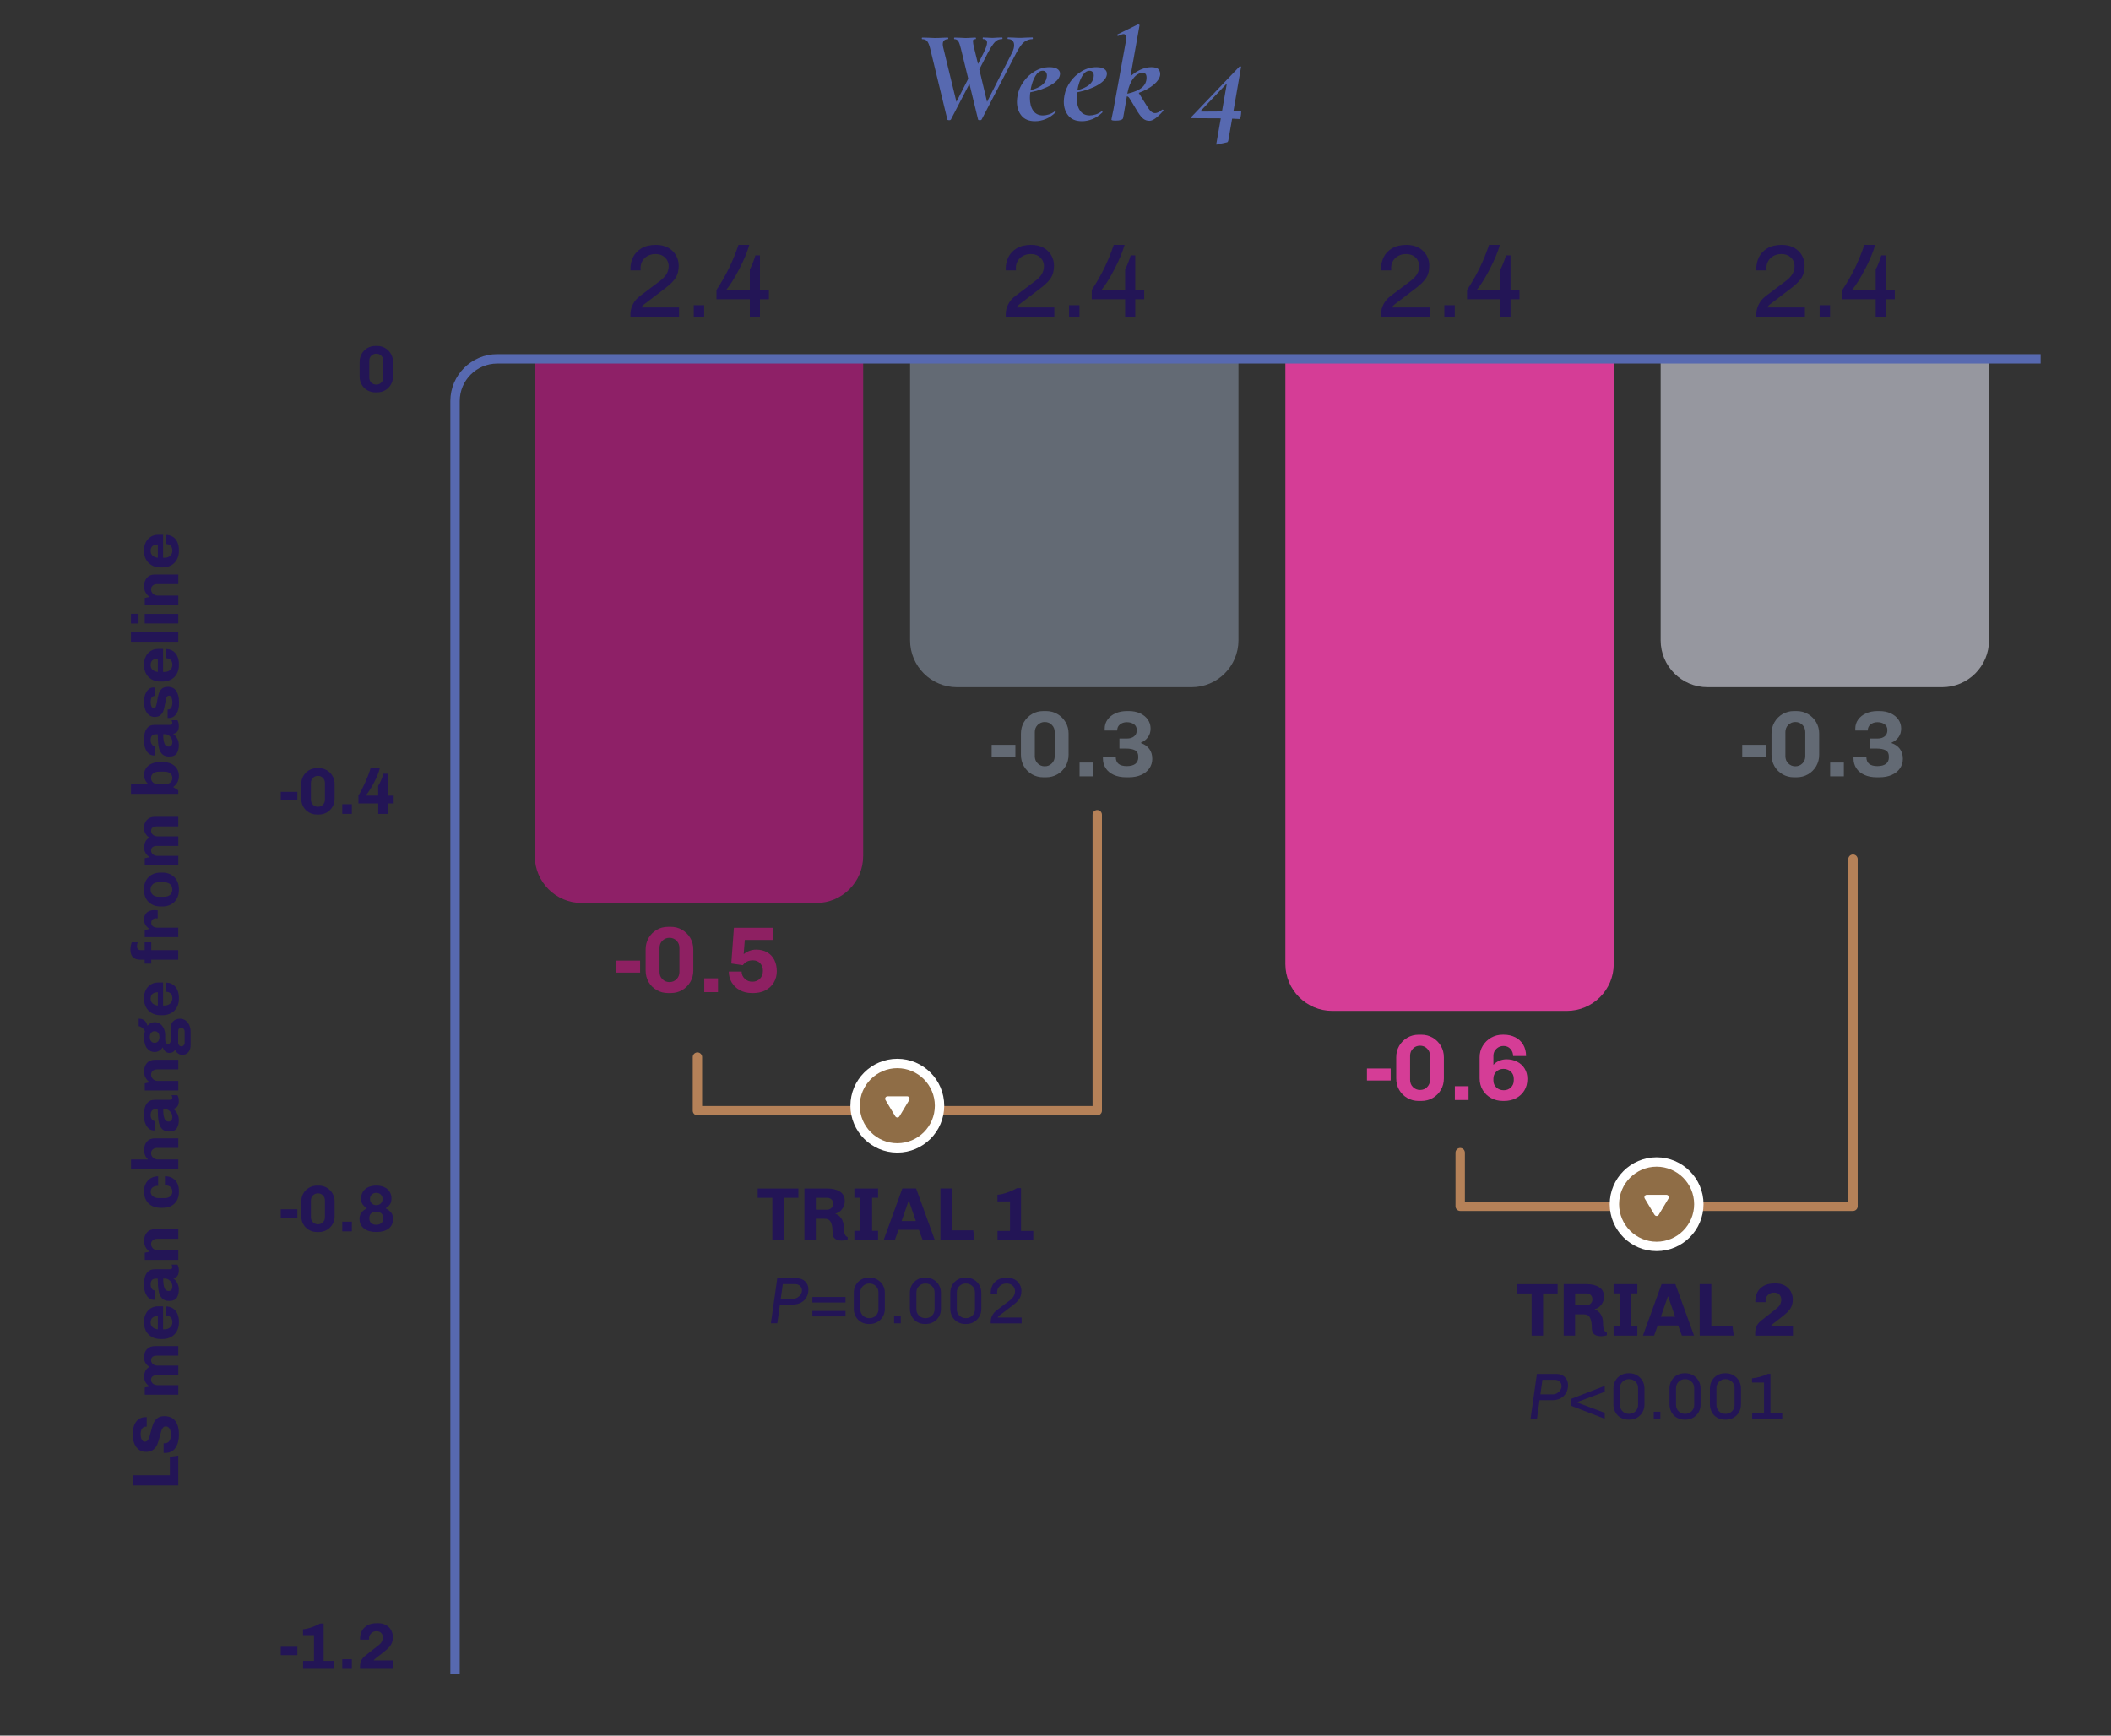 <?xml version="1.0" encoding="UTF-8"?><svg id="Layer_1" xmlns="http://www.w3.org/2000/svg" viewBox="0 0 450 370"><rect x="0" y="0" width="450" height="370" fill="#333333" stroke="none"/><defs><style>.cls-1{fill:#fff;}.cls-2{fill:#96979f;}.cls-3{fill:#8e2067;}.cls-4{fill:#8e2062;}.cls-5{fill:#b58158;}.cls-6{fill:#8f6d46;}.cls-7{fill:#d53d96;}.cls-8{fill:#231556;}.cls-9{fill:#636a74;}.cls-10{fill:#5769b0;}.cls-11{isolation:isolate;}</style></defs><g id="_4_weeks_H4_" class="cls-11"><g class="cls-11"><path class="cls-10" d="m220.17,8.17c0,.11-.03.17-.08.17-.63,0-1.21.2-1.74.59-.52.39-1.1,1.2-1.74,2.41l-7.36,14.14c-.06.09-.18.14-.36.14-.22,0-.36-.05-.39-.14l-1.85-7.62-3.95,7.62c-.06.09-.18.14-.36.14-.22,0-.36-.05-.39-.14l-3.67-15.15c-.19-.75-.4-1.26-.64-1.55-.24-.29-.6-.43-1.06-.43-.06,0-.08-.06-.08-.17s.03-.17.08-.17l1.34.03c.6.04,1.04.06,1.32.06.56,0,1.16-.02,1.79-.06l1.01-.03c.07,0,.11.06.11.17s-.04.17-.11.17c-.3,0-.55.08-.76.25-.21.17-.31.45-.31.84,0,.19.03.39.08.62l2.83,11.65,2.52-4.93-1.57-6.44c-.19-.77-.37-1.29-.56-1.57s-.46-.42-.81-.42c-.06,0-.08-.06-.08-.17s.03-.17.08-.17l1.15.03c.52.04.91.06,1.18.06.43,0,.89-.02,1.37-.06l.78-.03c.07,0,.11.06.11.17s-.04.17-.11.17c-.21,0-.35.03-.42.08-.08.06-.11.19-.11.39,0,.28.07.69.2,1.23l.87,3.58,1.2-2.38c.48-.97.73-1.69.73-2.16,0-.5-.29-.76-.87-.76-.04,0-.06-.06-.06-.17s.02-.17.06-.17l.78.03c.49.04.91.06,1.26.06.28,0,.63-.02,1.04-.06l.98-.03c.07,0,.11.06.11.17s-.04.17-.11.17c-.36,0-.67.07-.95.21s-.59.42-.92.85-.73,1.07-1.18,1.93l-1.79,3.47,1.65,6.92,5.32-10.47c.3-.58.45-1.11.45-1.6,0-.41-.11-.73-.34-.97-.22-.23-.55-.35-.98-.35-.06,0-.08-.06-.08-.17s.03-.17.08-.17l1.09.03c.6.04,1.16.06,1.68.06.35,0,.77-.02,1.26-.06l1.2-.03c.06,0,.08.06.08.17Z"/><path class="cls-10" d="m225.38,14.69c.39.24.59.58.59,1.01,0,.84-.62,1.63-1.86,2.37-1.24.74-2.74,1.27-4.49,1.61-.06.41-.08.81-.08,1.2,0,1.12.23,2.02.7,2.7.47.68,1.16,1.02,2.07,1.02.39,0,.82-.07,1.27-.21.46-.14.87-.36,1.25-.66h.03c.06,0,.11.03.15.08.05.06.05.1.01.14-.67.65-1.38,1.13-2.13,1.43-.75.3-1.49.45-2.24.45-1.29,0-2.25-.39-2.9-1.18-.64-.78-.97-1.77-.97-2.97,0-.41.05-.87.14-1.37.19-1.01.6-1.97,1.25-2.88.64-.91,1.45-1.66,2.42-2.24.97-.58,2.02-.87,3.14-.87.71,0,1.26.12,1.65.36Zm-2.21,1.4c0-.32-.08-.56-.24-.74-.16-.18-.38-.27-.66-.27-.6,0-1.12.38-1.58,1.15-.46.77-.8,1.76-1.02,3,2.15-.56,3.3-1.49,3.47-2.8.02-.07.03-.19.03-.34Z"/><path class="cls-10" d="m235.37,14.69c.39.24.59.58.59,1.01,0,.84-.62,1.63-1.86,2.37s-2.74,1.27-4.49,1.61c-.06.41-.08.81-.08,1.2,0,1.12.23,2.02.7,2.7s1.16,1.02,2.07,1.02c.39,0,.82-.07,1.27-.21.46-.14.87-.36,1.25-.66h.03c.06,0,.11.03.15.08.05.06.05.1.01.14-.67.65-1.38,1.13-2.13,1.43-.75.3-1.49.45-2.24.45-1.29,0-2.25-.39-2.9-1.18-.64-.78-.97-1.77-.97-2.97,0-.41.05-.87.14-1.37.19-1.01.6-1.97,1.25-2.88.64-.91,1.45-1.66,2.42-2.24.97-.58,2.02-.87,3.14-.87.71,0,1.26.12,1.65.36Zm-2.21,1.4c0-.32-.08-.56-.24-.74-.16-.18-.38-.27-.66-.27-.6,0-1.12.38-1.58,1.15s-.8,1.76-1.02,3c2.15-.56,3.3-1.49,3.47-2.8.02-.07.03-.19.03-.34Z"/><path class="cls-10" d="m247.83,23.37c.07,0,.13.03.17.1.04.07.03.12-.03.15-1.23,1.42-2.21,2.13-2.94,2.13-.49,0-.91-.14-1.27-.41s-.77-.76-1.22-1.47l-1.62-2.69c-.13-.22-.25-.38-.35-.48-.1-.09-.22-.15-.35-.17l-.81,4.62c-.09.37-.62.56-1.57.56-.62,0-.92-.07-.92-.22l.11-.59c.19-.88.29-1.37.31-1.48l2.63-14.42c.06-.37.08-.68.08-.92,0-.54-.18-.81-.53-.81-.22,0-.62.13-1.18.39h-.03c-.07,0-.13-.05-.15-.15-.03-.1,0-.16.07-.18l4.34-2.13h.06c.07,0,.14.02.21.07.07.05.09.1.07.15l-1.93,10.86c.67-.62,1.4-1.1,2.17-1.44.77-.34,1.54-.52,2.28-.52.78,0,1.31.17,1.57.5.26.34.36.73.31,1.18-.11.69-.56,1.37-1.36,2.04-.79.67-1.86,1.26-3.21,1.76l1.76,2.83c.37.6.69.99.94,1.19.25.2.52.29.8.29.41,0,.91-.24,1.51-.73.02-.02.05-.03.08-.03Zm-6.22-6.68c-.6.77-1.02,1.8-1.26,3.07l-.03.22c1.44-.34,2.48-.78,3.12-1.33.64-.55.97-1.25.97-2.09,0-.69-.26-1.04-.78-1.04-.75,0-1.42.39-2.02,1.16Z"/><path class="cls-10" d="m264.58,23.88c0,.26-.03.57-.1.94-.07.36-.13.55-.18.55l-1.65-.08-.81,4.65c-.04.21-.12.34-.25.39l-2.07.45-.17.06c-.06,0-.08-.08-.06-.22l.95-5.4c-1.12-.02-3.17-.03-6.16-.03-.07,0-.13-.03-.15-.1-.03-.07,0-.14.07-.21l10.22-10.7s.06-.03.11-.03c.19,0,.26.06.22.17l-1.62,9.38c.32,0,.85-.02,1.6-.06.04,0,.06.08.06.25Zm-4.09-.14l1.04-5.96-5.52,5.8c-.13.13-.09.2.11.2,2.05,0,3.51,0,4.37-.03Z"/></g></g><g id="Group_38669"><g id="Rectangle_11561"><path class="cls-2" d="m354,76.5h70v60c0,5.52-4.48,10-10,10h-50c-5.52,0-10-4.48-10-10v-60h0Z"/></g><g id="_-3.7" class="cls-11"><g class="cls-11"><path class="cls-9" d="m371.39,158.78h5.06v2.56h-5.06v-2.56Z"/><path class="cls-9" d="m387.15,163.34c-.43.73-1.01,1.31-1.74,1.73s-1.54.63-2.42.63h-.58c-.88,0-1.69-.21-2.42-.63s-1.31-1-1.73-1.73-.63-1.55-.63-2.44v-4.5c0-.89.21-1.71.63-2.44s1-1.31,1.73-1.74,1.54-.64,2.42-.64h.58c.88,0,1.69.21,2.42.64s1.31,1.01,1.74,1.74c.43.73.64,1.55.64,2.44v4.5c0,.89-.21,1.71-.64,2.44Zm-2.93-8.8c-.41-.41-.91-.62-1.51-.62s-1.1.21-1.51.62-.61.92-.61,1.52v5.16c0,.6.2,1.11.61,1.52s.91.62,1.51.62,1.1-.21,1.51-.62.61-.92.61-1.52v-5.16c0-.6-.2-1.11-.61-1.52Z"/><path class="cls-9" d="m390.13,162.56h2.92v2.94h-2.92v-2.94Z"/><path class="cls-9" d="m397.85,161.4c0,1.28.79,1.92,2.36,1.92.79,0,1.39-.16,1.81-.48s.63-.8.63-1.44c0-.73-.23-1.22-.7-1.46-.47-.24-1.09-.36-1.88-.36h-1.44v-2.14h1.64c.6,0,1.09-.15,1.48-.46s.58-.75.58-1.32-.2-.98-.61-1.27c-.41-.29-.91-.43-1.51-.43s-1.06.16-1.46.47c-.4.31-.6.75-.6,1.31h-2.66v-.42c0-.71.2-1.35.61-1.92s.97-1.02,1.69-1.34c.72-.32,1.54-.48,2.46-.48h.38c.89,0,1.69.16,2.39.48.7.32,1.25.76,1.65,1.33.4.57.6,1.2.6,1.91s-.18,1.33-.55,1.84c-.37.51-.86.9-1.49,1.18v.1c.75.25,1.33.66,1.76,1.23.43.57.64,1.28.64,2.13,0,.75-.21,1.42-.62,2.02-.41.6-1,1.07-1.75,1.4-.75.33-1.63.5-2.63.5h-.54c-1.04,0-1.94-.17-2.69-.52s-1.32-.82-1.71-1.43-.58-1.3-.58-2.07v-.28h2.74Z"/></g></g><g id="Group_38667"><g id="_12weeks_H4_" class="cls-11"><g class="cls-11"><path class="cls-8" d="m382.48,52.83c.73.43,1.28.98,1.65,1.65.37.67.55,1.39.55,2.13,0,1.06-.21,1.92-.64,2.6-.43.67-1.11,1.37-2.05,2.09l-4.2,3.21c-.34.24-.6.44-.78.63-.18.18-.27.32-.27.41h8.01v1.96h-10.36v-.53c0-.75.18-1.46.54-2.14.36-.68.86-1.27,1.51-1.75l4.38-3.3c.62-.5,1.06-.99,1.32-1.47.26-.48.4-1.02.4-1.61,0-.44-.11-.85-.33-1.24-.22-.39-.54-.7-.97-.95s-.94-.36-1.54-.36-1.16.13-1.64.4c-.48.26-.85.62-1.11,1.06-.26.44-.4.92-.4,1.45v.31c0,.12,0,.21.02.26h-2.16l-.02-.22v-.18c0-.85.19-1.66.57-2.43.38-.77.98-1.4,1.78-1.88.81-.48,1.83-.73,3.06-.73,1.06,0,1.95.21,2.68.64Z"/><path class="cls-8" d="m390.11,65.06v2.44h-2.22v-2.44h2.22Z"/><path class="cls-8" d="m397.57,57.37c-1.03,1.99-1.96,3.47-2.79,4.46h5.06v-4.38c.5-.98.89-1.99,1.19-3.01h.97v7.39h1.91v1.96h-1.91v3.72h-2.16v-3.72h-7.11v-1.98c1.99-2.99,3.56-6.2,4.69-9.61h2.31c-.41,1.47-1.13,3.19-2.16,5.18Z"/></g></g></g></g><g id="Group_38665"><g id="Rectangle_11560"><path class="cls-7" d="m274,76.5h70v129c0,5.52-4.48,10-10,10h-50c-5.52,0-10-4.48-10-10V76.5h0Z"/></g><g id="_-6.3" class="cls-11"><g class="cls-11"><path class="cls-7" d="m291.39,227.78h5.06v2.56h-5.06v-2.56Z"/><path class="cls-7" d="m307.15,232.34c-.43.73-1.01,1.31-1.74,1.73s-1.54.63-2.42.63h-.58c-.88,0-1.69-.21-2.42-.63s-1.31-1-1.73-1.73-.63-1.55-.63-2.44v-4.5c0-.89.21-1.71.63-2.44s1-1.31,1.73-1.74,1.54-.64,2.42-.64h.58c.88,0,1.69.21,2.42.64s1.31,1.01,1.74,1.74c.43.73.64,1.55.64,2.44v4.5c0,.89-.21,1.71-.64,2.44Zm-2.93-8.8c-.41-.41-.91-.62-1.51-.62s-1.1.21-1.51.62-.61.92-.61,1.52v5.16c0,.6.2,1.11.61,1.52s.91.62,1.51.62,1.1-.21,1.51-.62.61-.92.61-1.52v-5.16c0-.6-.2-1.11-.61-1.52Z"/><path class="cls-7" d="m310.13,231.56h2.92v2.94h-2.92v-2.94Z"/><path class="cls-7" d="m318.99,223.58c-.43.4-.64.89-.64,1.48v1.94c.36-.39.79-.68,1.28-.88s1-.3,1.52-.3c.83,0,1.58.17,2.25.51s1.21.83,1.6,1.46c.39.63.59,1.37.59,2.21,0,.95-.22,1.77-.65,2.48-.43.71-1.03,1.25-1.78,1.64-.75.39-1.59.58-2.51.58h-.28c-.91,0-1.74-.2-2.5-.61-.76-.41-1.36-.98-1.8-1.71-.44-.73-.66-1.57-.66-2.5v-4.48c0-.89.22-1.71.66-2.44.44-.73,1.03-1.31,1.78-1.74.75-.43,1.57-.64,2.46-.64h.28c.88,0,1.68.18,2.4.54.72.36,1.29.88,1.7,1.57s.62,1.5.62,2.43h-2.76c0-.59-.19-1.09-.57-1.51-.38-.42-.87-.63-1.47-.63s-1.09.2-1.52.6Zm3.07,4.87c-.42-.39-.94-.59-1.57-.59s-1.11.2-1.52.59c-.41.39-.62.89-.62,1.49v.4c0,.6.21,1.1.63,1.49s.94.59,1.57.59,1.11-.2,1.52-.59c.41-.39.62-.89.62-1.49v-.4c0-.6-.21-1.1-.63-1.49Z"/></g></g><g id="_12weeks_H4_2" class="cls-11"><g class="cls-11"><path class="cls-8" d="m302.48,52.83c.73.43,1.28.98,1.65,1.65.37.67.55,1.39.55,2.13,0,1.06-.21,1.92-.64,2.6-.43.67-1.11,1.37-2.05,2.09l-4.2,3.21c-.34.24-.6.44-.78.63-.18.18-.27.32-.27.41h8.01v1.96h-10.36v-.53c0-.75.18-1.46.54-2.14.36-.68.86-1.27,1.51-1.75l4.38-3.3c.62-.5,1.06-.99,1.32-1.47.26-.48.4-1.02.4-1.61,0-.44-.11-.85-.33-1.24-.22-.39-.54-.7-.97-.95s-.94-.36-1.54-.36-1.16.13-1.64.4c-.48.26-.85.62-1.11,1.06-.26.44-.4.92-.4,1.45v.31c0,.12,0,.21.02.26h-2.16l-.02-.22v-.18c0-.85.19-1.66.57-2.43.38-.77.98-1.4,1.78-1.88.81-.48,1.83-.73,3.06-.73,1.06,0,1.95.21,2.68.64Z"/><path class="cls-8" d="m310.11,65.06v2.44h-2.22v-2.44h2.22Z"/><path class="cls-8" d="m317.57,57.37c-1.03,1.99-1.96,3.47-2.79,4.46h5.06v-4.38c.5-.98.89-1.99,1.19-3.01h.97v7.39h1.91v1.96h-1.91v3.72h-2.16v-3.72h-7.11v-1.98c1.99-2.99,3.56-6.2,4.69-9.61h2.31c-.41,1.47-1.13,3.19-2.16,5.18Z"/></g></g></g><g id="Group_38664"><g id="Rectangle_11559"><path class="cls-9" d="m194,76.5h70v60c0,5.52-4.48,10-10,10h-50c-5.52,0-10-4.48-10-10v-60h0Z"/></g><g id="_-3.3" class="cls-11"><g class="cls-11"><path class="cls-9" d="m211.39,158.78h5.06v2.56h-5.06v-2.56Z"/><path class="cls-9" d="m227.15,163.34c-.43.73-1.01,1.31-1.74,1.73s-1.54.63-2.42.63h-.58c-.88,0-1.69-.21-2.42-.63s-1.31-1-1.73-1.73-.63-1.55-.63-2.44v-4.5c0-.89.21-1.71.63-2.44s1-1.31,1.73-1.74,1.54-.64,2.42-.64h.58c.88,0,1.69.21,2.42.64s1.31,1.01,1.74,1.74c.43.73.64,1.55.64,2.44v4.5c0,.89-.21,1.71-.64,2.44Zm-2.93-8.8c-.41-.41-.91-.62-1.51-.62s-1.1.21-1.51.62-.61.92-.61,1.52v5.16c0,.6.2,1.11.61,1.52s.91.62,1.51.62,1.1-.21,1.51-.62.61-.92.61-1.52v-5.16c0-.6-.2-1.11-.61-1.52Z"/><path class="cls-9" d="m230.13,162.56h2.92v2.94h-2.92v-2.94Z"/><path class="cls-9" d="m237.85,161.4c0,1.28.79,1.92,2.36,1.92.79,0,1.39-.16,1.81-.48s.63-.8.63-1.44c0-.73-.23-1.22-.7-1.46-.47-.24-1.09-.36-1.88-.36h-1.44v-2.14h1.64c.6,0,1.09-.15,1.48-.46s.58-.75.58-1.32-.2-.98-.61-1.27c-.41-.29-.91-.43-1.51-.43s-1.06.16-1.46.47c-.4.31-.6.75-.6,1.31h-2.66v-.42c0-.71.2-1.35.61-1.92s.97-1.02,1.69-1.34c.72-.32,1.54-.48,2.46-.48h.38c.89,0,1.69.16,2.39.48.7.32,1.25.76,1.65,1.33.4.57.6,1.2.6,1.91s-.18,1.33-.55,1.84c-.37.51-.86.9-1.49,1.18v.1c.75.25,1.33.66,1.76,1.23.43.57.64,1.28.64,2.13,0,.75-.21,1.42-.62,2.02-.41.6-1,1.07-1.75,1.4-.75.33-1.63.5-2.63.5h-.54c-1.04,0-1.94-.17-2.69-.52s-1.32-.82-1.71-1.43-.58-1.3-.58-2.07v-.28h2.74Z"/></g></g><g id="_12weeks_H4_3" class="cls-11"><g class="cls-11"><path class="cls-8" d="m222.48,52.83c.73.43,1.28.98,1.65,1.65.37.67.55,1.39.55,2.13,0,1.06-.21,1.92-.64,2.6-.43.67-1.11,1.37-2.05,2.09l-4.2,3.21c-.34.24-.6.44-.78.63-.18.18-.27.32-.27.41h8.01v1.96h-10.36v-.53c0-.75.18-1.46.54-2.14.36-.68.86-1.27,1.51-1.75l4.38-3.3c.62-.5,1.06-.99,1.32-1.47.26-.48.4-1.02.4-1.61,0-.44-.11-.85-.33-1.24-.22-.39-.54-.7-.97-.95s-.94-.36-1.54-.36-1.16.13-1.64.4c-.48.26-.85.62-1.11,1.06-.26.44-.4.92-.4,1.45v.31c0,.12,0,.21.02.26h-2.16l-.02-.22v-.18c0-.85.19-1.66.57-2.43.38-.77.98-1.4,1.78-1.88.81-.48,1.83-.73,3.06-.73,1.06,0,1.95.21,2.68.64Z"/><path class="cls-8" d="m230.11,65.06v2.44h-2.22v-2.44h2.22Z"/><path class="cls-8" d="m237.57,57.37c-1.03,1.99-1.96,3.47-2.79,4.46h5.06v-4.38c.5-.98.89-1.99,1.19-3.01h.97v7.39h1.91v1.96h-1.91v3.72h-2.16v-3.72h-7.11v-1.98c1.99-2.99,3.56-6.2,4.69-9.61h2.31c-.41,1.47-1.13,3.19-2.16,5.18Z"/></g></g></g><g id="Group_38663"><g id="Rectangle_11558"><path class="cls-3" d="m114,76.5h70v106c0,5.52-4.48,10-10,10h-50c-5.52,0-10-4.48-10-10v-106h0Z"/></g><g id="_-5.4" class="cls-11"><g class="cls-11"><path class="cls-4" d="m131.39,204.78h5.06v2.56h-5.06v-2.56Z"/><path class="cls-4" d="m147.15,209.34c-.43.73-1.01,1.31-1.74,1.73s-1.54.63-2.42.63h-.58c-.88,0-1.69-.21-2.42-.63s-1.31-1-1.73-1.73-.63-1.55-.63-2.44v-4.5c0-.89.21-1.71.63-2.44s1-1.31,1.73-1.74,1.54-.64,2.42-.64h.58c.88,0,1.69.21,2.42.64s1.31,1.01,1.74,1.74c.43.73.64,1.55.64,2.44v4.5c0,.89-.21,1.71-.64,2.44Zm-2.93-8.8c-.41-.41-.91-.62-1.51-.62s-1.1.21-1.51.62-.61.92-.61,1.52v5.16c0,.6.2,1.11.61,1.52s.91.62,1.51.62,1.1-.21,1.51-.62.61-.92.61-1.52v-5.16c0-.6-.2-1.11-.61-1.52Z"/><path class="cls-4" d="m150.13,208.56h2.92v2.94h-2.92v-2.94Z"/><path class="cls-4" d="m163.57,203.03c.67.39,1.17.94,1.51,1.64s.51,1.49.51,2.37-.21,1.69-.63,2.4c-.42.71-1.01,1.26-1.76,1.66-.75.4-1.62.6-2.59.6h-.3c-.99,0-1.85-.2-2.6-.61-.75-.41-1.32-.96-1.73-1.65s-.62-1.47-.63-2.32h2.74c.01.63.24,1.14.69,1.55.45.41.97.61,1.57.61.68,0,1.23-.21,1.65-.64.42-.43.63-.99.63-1.68,0-.63-.19-1.16-.57-1.59s-.9-.65-1.57-.65c-.93,0-1.65.35-2.14,1.04l-2.46-.36.56-7.62h8.26v2.6h-5.94l-.24,3.02c.81-.64,1.7-.96,2.66-.96s1.71.2,2.38.59Z"/></g></g><g id="_12weeks_H4_4" class="cls-11"><g class="cls-11"><path class="cls-8" d="m142.48,52.83c.73.43,1.28.98,1.65,1.65.37.67.55,1.39.55,2.13,0,1.06-.21,1.92-.64,2.6-.43.67-1.11,1.37-2.05,2.09l-4.2,3.21c-.34.24-.6.44-.78.63-.18.18-.27.32-.27.41h8.01v1.96h-10.36v-.53c0-.75.18-1.46.54-2.14.36-.68.86-1.27,1.51-1.75l4.38-3.3c.62-.5,1.06-.99,1.32-1.47.26-.48.4-1.02.4-1.61,0-.44-.11-.85-.33-1.24-.22-.39-.54-.7-.97-.95s-.94-.36-1.54-.36-1.16.13-1.64.4c-.48.26-.85.62-1.11,1.06-.26.44-.4.92-.4,1.45v.31c0,.12,0,.21.02.26h-2.16l-.02-.22v-.18c0-.85.19-1.66.57-2.43.38-.77.98-1.4,1.78-1.88.81-.48,1.83-.73,3.06-.73,1.06,0,1.95.21,2.68.64Z"/><path class="cls-8" d="m150.11,65.06v2.44h-2.22v-2.44h2.22Z"/><path class="cls-8" d="m157.57,57.37c-1.03,1.99-1.96,3.47-2.79,4.46h5.06v-4.38c.5-.98.89-1.99,1.19-3.01h.97v7.39h1.91v1.96h-1.91v3.72h-2.16v-3.72h-7.11v-1.98c1.99-2.99,3.56-6.2,4.69-9.61h2.31c-.41,1.47-1.13,3.19-2.16,5.18Z"/></g></g></g><g id="_4_weeks_H4_2"><g class="cls-11"><path class="cls-8" d="m38,316.67h-9.6v-2.17h7.81v-3.95l1.79-.24v6.36Z"/><path class="cls-8" d="m31.11,304.13c-.35,0-.63.14-.83.42-.2.28-.3.67-.3,1.16s.08.91.25,1.2c.16.29.38.43.65.43.23,0,.43-.09.58-.27.15-.18.28-.4.37-.68.09-.28.2-.65.31-1.13.17-.7.34-1.28.52-1.73.18-.45.45-.84.83-1.16.37-.32.87-.48,1.5-.48,1.09,0,1.89.35,2.4,1.06.51.7.76,1.67.76,2.9,0,1.12-.25,2.05-.73,2.78-.49.73-1.23,1.1-2.23,1.1h-.31v-2.06h.22c.41.01.74-.14.97-.45.24-.31.36-.74.36-1.3,0-.65-.1-1.12-.31-1.41s-.47-.43-.78-.43c-.24,0-.44.09-.59.26-.15.17-.28.39-.36.66-.09.27-.19.64-.3,1.11-.18.71-.36,1.29-.53,1.74-.18.45-.46.84-.85,1.16-.39.33-.92.49-1.58.49-.62,0-1.14-.17-1.57-.5-.43-.34-.75-.79-.96-1.35s-.32-1.2-.32-1.9c0-1.07.24-1.95.71-2.63.47-.68,1.17-1.02,2.11-1.02h.17v2.03h-.13Z"/><path class="cls-8" d="m31,292.23c.2-.36.48-.64.85-.84-.76-.49-1.15-1.18-1.15-2.09,0-.67.2-1.23.61-1.67.41-.44.97-.67,1.69-.67h5v2.04h-4.59c-.39,0-.69.08-.9.25s-.31.4-.31.7c0,.33.13.6.39.83.26.22.59.34.98.34h4.44v2.04h-4.59c-.38,0-.68.09-.9.26-.21.17-.32.41-.32.71,0,.33.13.6.39.82.26.22.59.33.98.33h4.44v2.04h-7.15v-1.54c.23-.06.58-.13,1.05-.22-.4-.25-.7-.56-.9-.92s-.29-.75-.29-1.18c0-.46.1-.87.29-1.23Z"/><path class="cls-8" d="m36.9,278.95c.42.3.74.69.94,1.18.2.49.3,1.03.3,1.6v.22c0,.66-.14,1.26-.42,1.79-.28.53-.68.95-1.21,1.25-.53.3-1.16.46-1.88.46h-.41c-.72,0-1.34-.15-1.88-.46-.53-.31-.94-.72-1.22-1.25s-.42-1.12-.42-1.79v-.22c0-.58.12-1.12.36-1.61.24-.5.58-.89,1.04-1.19.45-.3.99-.45,1.6-.45h1.06v4.9h.34c.47,0,.86-.14,1.17-.41.31-.28.47-.65.47-1.13,0-.43-.12-.77-.36-1.01-.24-.25-.59-.37-1.06-.37v-1.96c.62,0,1.15.15,1.58.45Zm-4.36,4c.29.26.66.4,1.11.44v-2.83c-.48,0-.85.11-1.13.33-.27.22-.41.57-.41,1.06,0,.41.14.75.43,1Z"/><path class="cls-8" d="m32.4,272.88c-.2.2-.29.52-.29.97,0,.26.04.49.13.67.09.19.2.33.33.43.13.1.25.15.36.15h.11v1.97c-.11.02-.2.03-.25.03-.4,0-.76-.13-1.08-.4-.32-.27-.56-.64-.74-1.11-.18-.48-.27-1.02-.27-1.64v-.29c0-1.01.2-1.77.59-2.29.4-.52.94-.79,1.63-.79h3.3c.17,0,.29-.04.38-.12s.13-.17.13-.29c0-.09-.02-.2-.06-.31-.04-.11-.07-.2-.1-.27h1.26c.2.35.29.76.29,1.23,0,.51-.1.91-.31,1.18s-.51.43-.89.48c.8.65,1.2,1.46,1.2,2.41,0,.71-.14,1.29-.43,1.75s-.84.69-1.65.69c-.66,0-1.17-.19-1.52-.57-.35-.38-.59-.9-.71-1.58-.12-.67-.18-1.54-.18-2.6h-.48c-.32,0-.57.1-.77.3Zm2.65,1.68c.17.43.46.65.85.65.31,0,.52-.09.65-.26.13-.17.19-.44.19-.79,0-.24-.07-.48-.2-.73s-.32-.45-.56-.61c-.24-.16-.51-.25-.81-.25h-.38c0,.89.09,1.55.26,1.98Z"/><path class="cls-8" d="m31.9,266.84c-.79-.59-1.19-1.35-1.19-2.28,0-.73.2-1.33.59-1.8s.96-.71,1.71-.71h5v2.04h-4.55c-.36,0-.67.1-.9.32-.24.21-.36.48-.36.8,0,.36.14.68.41.94.28.26.61.39,1,.39h4.4v2.04h-7.15v-1.53l1.05-.22Z"/><path class="cls-8" d="m36.27,255.04c.31-.24.47-.57.47-.98s-.13-.77-.4-1.01c-.27-.25-.66-.37-1.18-.37v-1.93c.66,0,1.22.14,1.67.43.45.29.78.66.99,1.13.21.47.32.98.32,1.54v.22c0,1.05-.31,1.88-.93,2.49-.62.62-1.48.92-2.58.92h-.41c-.73,0-1.36-.15-1.88-.44s-.93-.7-1.21-1.21-.42-1.1-.42-1.76v-.22c0-.55.12-1.06.36-1.53.24-.47.58-.85,1.04-1.13.45-.28.99-.43,1.6-.43v2.03c-.49,0-.87.11-1.16.32s-.43.53-.43.95.17.75.5.99c.33.24.75.36,1.25.36h1.25c.47,0,.86-.12,1.17-.36Z"/><path class="cls-8" d="m31.55,247.17c-.56-.54-.84-1.21-.84-1.99,0-.73.2-1.33.59-1.8.39-.47.96-.71,1.71-.71h5v2.04h-4.55c-.36,0-.67.11-.9.32s-.36.48-.36.81c0,.36.14.68.41.94.28.26.61.39,1,.39h4.4v2.04h-10.08v-2.04h3.63Z"/><path class="cls-8" d="m32.4,236.76c-.2.2-.29.53-.29.97,0,.26.04.49.13.67s.2.33.33.43.25.15.36.15h.11v1.97c-.11.02-.2.03-.25.03-.4,0-.76-.13-1.08-.4s-.56-.64-.74-1.11c-.18-.48-.27-1.02-.27-1.64v-.29c0-1.01.2-1.77.59-2.3.4-.52.94-.78,1.63-.78h3.3c.17,0,.29-.04.38-.12.08-.08.13-.17.13-.29,0-.09-.02-.2-.06-.31-.04-.11-.07-.2-.1-.27h1.26c.2.35.29.76.29,1.23,0,.51-.1.91-.31,1.18-.21.27-.51.43-.89.48.8.65,1.2,1.46,1.2,2.41,0,.71-.14,1.29-.43,1.75s-.84.69-1.65.69c-.66,0-1.17-.19-1.52-.57-.35-.38-.59-.9-.71-1.58-.12-.67-.18-1.54-.18-2.6h-.48c-.32,0-.57.1-.77.3Zm2.65,1.68c.17.43.46.65.85.65.31,0,.52-.09.65-.26.13-.17.19-.44.19-.79,0-.24-.07-.48-.2-.73-.13-.24-.32-.45-.56-.61-.24-.16-.51-.25-.81-.25h-.38c0,.89.09,1.55.26,1.98Z"/><path class="cls-8" d="m31.9,230.72c-.79-.59-1.19-1.35-1.19-2.28,0-.73.2-1.33.59-1.8.39-.47.96-.71,1.71-.71h5v2.04h-4.55c-.36,0-.67.11-.9.32s-.36.48-.36.81c0,.36.14.68.41.94.28.26.61.39,1,.39h4.4v2.04h-7.15v-1.53l1.05-.22Z"/><path class="cls-8" d="m36.93,217.7c.37-.35.85-.53,1.45-.53.43,0,.82.12,1.16.36.34.24.61.57.8.99.19.42.29.88.29,1.38v2.96c0,.57-.16,1.05-.47,1.43s-.74.58-1.29.58c-.34,0-.64-.1-.92-.3s-.48-.46-.62-.76c-.14.21-.31.38-.52.49-.21.11-.43.17-.67.17-.34,0-.65-.11-.9-.34-.26-.22-.44-.51-.55-.87-.2.32-.45.56-.75.74-.3.18-.63.27-.97.27-.66,0-1.2-.26-1.62-.78s-.63-1.28-.63-2.28v-.22c0-.44.06-.83.17-1.18-.22-.38-.45-.65-.69-.8-.23-.15-.44-.23-.63-.25v-1.6c.99,0,1.61.5,1.85,1.48h.04c.42-.48.92-.73,1.51-.73.41,0,.79.12,1.13.35.34.23.61.56.81.99.2.43.3.91.3,1.46v.97c0,.28.06.5.18.65s.26.23.41.23c.19,0,.33-.07.43-.22.1-.14.15-.37.15-.66v-2.49c0-.65.18-1.16.55-1.5Zm-3.21,4.26c.18-.23.27-.53.27-.88s-.09-.66-.27-.9c-.18-.23-.44-.35-.76-.35s-.58.12-.76.35c-.18.23-.27.53-.27.9s.09.65.27.88c.18.23.44.35.76.35s.58-.12.76-.35Zm5.43-2.63c-.15-.18-.32-.27-.51-.27s-.34.08-.47.22-.19.35-.19.59v2.44c0,.21.07.38.2.53.13.15.3.22.48.22s.35-.07.49-.22.21-.33.21-.53v-2.35c0-.24-.07-.45-.22-.63Z"/><path class="cls-8" d="m36.9,209.92c.42.3.74.69.94,1.18.2.49.3,1.03.3,1.6v.22c0,.66-.14,1.26-.42,1.79-.28.53-.68.95-1.21,1.25-.53.3-1.16.46-1.88.46h-.41c-.72,0-1.34-.15-1.88-.46-.53-.31-.94-.72-1.22-1.25s-.42-1.12-.42-1.79v-.22c0-.58.12-1.12.36-1.61.24-.5.58-.89,1.04-1.19.45-.3.99-.45,1.6-.45h1.06v4.9h.34c.47,0,.86-.14,1.17-.41.31-.28.47-.65.47-1.13,0-.43-.12-.77-.36-1.01-.24-.25-.59-.37-1.06-.37v-1.96c.62,0,1.15.15,1.58.45Zm-4.36,4c.29.26.66.4,1.11.44v-2.83c-.48,0-.85.11-1.13.33-.27.22-.41.57-.41,1.06,0,.41.14.75.43,1Z"/><path class="cls-8" d="m29.24,201.33c-.03.18-.05.32-.05.42,0,.22.06.41.17.57.11.15.34.23.67.23h.81v-1.67h1.4v1.67h5.75v2.04h-5.75v.84h-1.4v-.84h-.94c-1.4,0-2.1-.72-2.1-2.16,0-.23.03-.5.08-.81.06-.31.13-.55.21-.74h1.25c-.04.12-.07.27-.1.45Z"/><path class="cls-8" d="m33.3,195.75c-.29,0-.54.08-.75.24-.21.16-.31.41-.31.76,0,.33.13.58.38.75.26.17.58.26.96.26h4.42v2.02h-7.15v-1.51l1.05-.25c-.1-.04-.25-.13-.43-.29s-.36-.38-.52-.67c-.16-.29-.24-.64-.24-1.04,0-.64.2-1.14.6-1.49.4-.35.93-.52,1.6-.52.14,0,.28,0,.42.02.14.01.24.03.29.04v1.71h-.32Z"/><path class="cls-8" d="m36.5,186.48c.53.3.94.72,1.22,1.25.28.53.42,1.13.42,1.79v.22c0,.66-.14,1.26-.42,1.79-.28.53-.69.95-1.22,1.25-.53.3-1.16.46-1.88.46h-.41c-.72,0-1.34-.15-1.88-.46-.53-.3-.94-.72-1.22-1.25-.28-.53-.42-1.13-.42-1.79v-.22c0-.66.14-1.26.42-1.79s.69-.95,1.22-1.25c.53-.3,1.16-.46,1.88-.46h.41c.72,0,1.34.15,1.88.46Zm-3.95,2.04c-.3.29-.45.66-.45,1.11s.15.83.45,1.11c.3.29.73.43,1.3.43h1.13c.57,0,1-.14,1.3-.43.3-.28.45-.66.45-1.11s-.15-.83-.45-1.11c-.3-.28-.73-.43-1.3-.43h-1.13c-.57,0-1,.14-1.3.43Z"/><path class="cls-8" d="m31,179.4c.2-.36.48-.64.85-.84-.76-.48-1.15-1.18-1.15-2.09,0-.67.2-1.23.61-1.67.41-.44.97-.67,1.69-.67h5v2.04h-4.59c-.39,0-.69.08-.9.25s-.31.4-.31.7c0,.33.13.6.39.83.26.22.59.34.98.34h4.44v2.04h-4.59c-.38,0-.68.09-.9.26-.21.17-.32.41-.32.71,0,.33.13.6.39.82.26.22.59.33.98.33h4.44v2.04h-7.15v-1.54c.23-.06.58-.13,1.05-.22-.4-.25-.7-.56-.9-.92-.2-.36-.29-.75-.29-1.18,0-.46.1-.87.29-1.23Z"/><path class="cls-8" d="m30.99,166.37c-.19-.34-.28-.74-.28-1.18,0-.52.14-.99.41-1.41s.68-.74,1.22-.99c.54-.24,1.2-.36,1.97-.36h.15c.81,0,1.49.13,2.04.39s.96.62,1.23,1.06c.27.45.41.95.41,1.51,0,.51-.1.97-.31,1.37s-.52.74-.92,1.01l.36.24c.16.09.3.18.41.27.12.08.22.15.32.21v.74h-10.08v-2.04h3.75c-.27-.21-.5-.48-.69-.82Zm1.64-1.49c-.29.25-.43.57-.43.97s.14.71.43.97.71.38,1.26.38h1.16c.54,0,.96-.13,1.25-.38s.44-.57.44-.97-.15-.71-.44-.97-.71-.38-1.25-.38h-1.16c-.55,0-.97.13-1.26.38Z"/><path class="cls-8" d="m32.4,156.83c-.2.2-.29.52-.29.97,0,.26.04.49.13.67.09.19.2.33.33.43.13.1.25.15.36.15h.11v1.97c-.11.02-.2.03-.25.03-.4,0-.76-.13-1.08-.4-.32-.27-.56-.64-.74-1.11-.18-.48-.27-1.02-.27-1.64v-.29c0-1.01.2-1.77.59-2.3.4-.52.94-.78,1.63-.78h3.3c.17,0,.29-.04.38-.12s.13-.17.13-.29c0-.09-.02-.2-.06-.31-.04-.11-.07-.2-.1-.27h1.26c.2.35.29.76.29,1.23,0,.51-.1.91-.31,1.18s-.51.43-.89.48c.8.65,1.2,1.46,1.2,2.41,0,.71-.14,1.29-.43,1.75s-.84.69-1.65.69c-.66,0-1.17-.19-1.52-.57-.35-.38-.59-.9-.71-1.58s-.18-1.54-.18-2.6h-.48c-.32,0-.57.1-.77.3Zm2.65,1.68c.17.43.46.65.85.65.31,0,.52-.09.65-.26s.19-.44.19-.79c0-.24-.07-.49-.2-.73-.13-.24-.32-.45-.56-.61-.24-.16-.51-.25-.81-.25h-.38c0,.89.09,1.55.26,1.98Z"/><path class="cls-8" d="m35.82,151.25c.33,0,.56-.14.71-.43.14-.29.22-.65.22-1.08,0-.37-.06-.71-.17-1-.11-.29-.29-.44-.53-.44-.26,0-.45.14-.56.41-.11.27-.21.69-.29,1.26-.1.6-.21,1.09-.34,1.47-.12.38-.33.71-.63.99-.3.28-.71.41-1.25.41-.48,0-.9-.14-1.24-.43-.34-.29-.6-.66-.77-1.13-.17-.47-.26-.99-.26-1.55v-.28c0-.5.08-.96.25-1.41s.39-.8.69-1.07.63-.41,1-.41c.08,0,.14,0,.2.01.06,0,.1.01.11.01v1.79c-.56,0-.84.43-.84,1.29,0,.39.06.71.17.95.11.24.27.36.46.36.23,0,.4-.13.49-.38.09-.26.18-.66.27-1.21.1-.62.21-1.13.33-1.52.12-.39.33-.73.63-1.01s.73-.43,1.28-.43c.85,0,1.46.3,1.84.9.38.6.57,1.36.57,2.28v.46c0,.58-.09,1.1-.27,1.55-.18.46-.43.81-.76,1.07-.33.26-.7.38-1.12.38h-.28v-1.81h.1Z"/><path class="cls-8" d="m36.9,138.8c.42.3.74.69.94,1.18.2.49.3,1.02.3,1.6v.22c0,.66-.14,1.26-.42,1.79-.28.53-.68.95-1.21,1.25-.53.3-1.16.46-1.88.46h-.41c-.72,0-1.34-.15-1.88-.46-.53-.31-.94-.73-1.22-1.25-.28-.53-.42-1.12-.42-1.78v-.22c0-.58.12-1.12.36-1.61.24-.5.58-.89,1.04-1.19.45-.3.99-.45,1.6-.45h1.06v4.9h.34c.47,0,.86-.14,1.17-.41.31-.28.47-.65.47-1.13,0-.43-.12-.77-.36-1.01-.24-.25-.59-.37-1.06-.37v-1.96c.62,0,1.15.15,1.58.45Zm-4.36,4c.29.26.66.4,1.11.44v-2.83c-.48,0-.85.11-1.13.33-.27.22-.41.57-.41,1.06,0,.41.14.74.43,1Z"/><path class="cls-8" d="m38,136.81h-10.08v-2.04h10.08v2.04Z"/><path class="cls-8" d="m27.92,132.92v-2.07h1.61v2.07h-1.61Zm10.08-.01h-7.15v-2.04h7.15v2.04Z"/><path class="cls-8" d="m31.9,127.27c-.79-.59-1.19-1.35-1.19-2.28,0-.73.2-1.33.59-1.8s.96-.71,1.71-.71h5v2.04h-4.55c-.36,0-.67.1-.9.32-.24.21-.36.48-.36.8,0,.36.14.68.41.94.28.26.61.39,1,.39h4.4v2.04h-7.15v-1.53l1.05-.22Z"/><path class="cls-8" d="m36.9,114.47c.42.3.74.69.94,1.18.2.49.3,1.02.3,1.6v.22c0,.66-.14,1.26-.42,1.79-.28.53-.68.95-1.21,1.25-.53.3-1.16.46-1.88.46h-.41c-.72,0-1.34-.15-1.88-.46-.53-.31-.94-.73-1.22-1.25-.28-.53-.42-1.12-.42-1.78v-.22c0-.58.12-1.12.36-1.61.24-.5.58-.89,1.04-1.19.45-.3.99-.45,1.6-.45h1.06v4.9h.34c.47,0,.86-.14,1.17-.41.31-.28.47-.65.47-1.13,0-.43-.12-.77-.36-1.01-.24-.25-.59-.37-1.06-.37v-1.96c.62,0,1.15.15,1.58.45Zm-4.36,4c.29.26.66.4,1.11.44v-2.83c-.48,0-.85.11-1.13.33-.27.22-.41.57-.41,1.06,0,.41.14.74.43,1Z"/></g></g><g id="Path_9858" class="cls-11"><path class="cls-5" d="m395,258.15h-83.73c-.55,0-1-.45-1-1v-11.43c0-.55.45-1,1-1s1,.45,1,1v10.43h81.73v-72.99c0-.55.45-1,1-1s1,.45,1,1v73.99c0,.55-.45,1-1,1Z"/></g><g class="cls-11"><path class="cls-8" d="m333.55,293.55c.47.43.71,1.01.71,1.71,0,.64-.14,1.21-.41,1.69-.28.49-.67.86-1.17,1.13s-1.08.41-1.72.41h-2.77l-.56,4h-1.37l1.36-9.6h4.14c.73,0,1.33.22,1.8.65Zm-4.75.59l-.43,3.11h2.65c.32,0,.62-.08.9-.25s.52-.38.69-.64c.18-.27.27-.55.27-.86,0-.39-.13-.72-.4-.97s-.61-.39-1.03-.39h-2.65Z"/></g><g class="cls-11"><path class="cls-8" d="m342.08,295.44v1.26l-6.01,2.24,6.01,2.24v1.26l-7.13-2.74v-1.5l7.13-2.76Z"/><path class="cls-8" d="m348.95,293.18c.49.28.88.67,1.17,1.16.29.5.43,1.05.43,1.67v3.4c0,.61-.14,1.15-.42,1.64-.28.49-.67.88-1.16,1.16-.49.29-1.04.43-1.65.43h-.18c-.62,0-1.17-.14-1.66-.43-.49-.28-.87-.67-1.14-1.17-.27-.49-.41-1.04-.41-1.64v-3.4c0-.62.14-1.19.43-1.68.28-.5.67-.88,1.16-1.16.48-.28,1.03-.41,1.62-.41h.18c.59,0,1.13.14,1.62.42Zm-3.07,1.37c-.37.36-.56.81-.56,1.35v3.61c0,.54.19.99.56,1.35.37.36.83.54,1.37.54s1.02-.18,1.39-.55c.36-.36.55-.81.55-1.34v-3.61c0-.53-.18-.98-.55-1.34-.36-.36-.83-.55-1.39-.55s-1,.18-1.37.54Z"/><path class="cls-8" d="m353.94,300.95v1.55h-1.41v-1.55h1.41Z"/><path class="cls-8" d="m360.91,293.18c.49.28.88.67,1.17,1.16.29.5.43,1.05.43,1.67v3.4c0,.61-.14,1.15-.42,1.64-.28.49-.67.88-1.16,1.16-.49.29-1.04.43-1.65.43h-.18c-.62,0-1.17-.14-1.66-.43-.49-.28-.87-.67-1.14-1.17-.27-.49-.41-1.04-.41-1.64v-3.4c0-.62.14-1.19.43-1.68.28-.5.67-.88,1.16-1.16.48-.28,1.03-.41,1.62-.41h.18c.59,0,1.13.14,1.62.42Zm-3.07,1.37c-.37.36-.56.81-.56,1.35v3.61c0,.54.19.99.56,1.35.37.36.83.54,1.37.54s1.02-.18,1.39-.55c.36-.36.55-.81.55-1.34v-3.61c0-.53-.18-.98-.55-1.34-.36-.36-.83-.55-1.39-.55s-1,.18-1.37.54Z"/><path class="cls-8" d="m369.52,293.18c.49.28.88.67,1.17,1.16.29.5.43,1.05.43,1.67v3.4c0,.61-.14,1.15-.42,1.64-.28.49-.67.88-1.16,1.16-.49.29-1.04.43-1.65.43h-.18c-.62,0-1.17-.14-1.66-.43-.49-.28-.87-.67-1.14-1.17-.27-.49-.41-1.04-.41-1.64v-3.4c0-.62.14-1.19.43-1.68.28-.5.67-.88,1.16-1.16.48-.28,1.03-.41,1.62-.41h.18c.59,0,1.13.14,1.62.42Zm-3.07,1.37c-.37.36-.56.81-.56,1.35v3.61c0,.54.19.99.56,1.35.37.36.83.54,1.37.54s1.02-.18,1.39-.55c.36-.36.55-.81.55-1.34v-3.61c0-.53-.18-.98-.55-1.34-.36-.36-.83-.55-1.39-.55s-1,.18-1.37.54Z"/><path class="cls-8" d="m377.4,301.25h2.52v1.25h-6.41v-1.25h2.52v-6.52h-2.55v-.9c1.11-.11,2.24-.42,3.39-.94h.53v8.36Z"/></g><g class="cls-11"><path class="cls-8" d="m328.94,275.74v8.99h-2.45v-8.99h-3.12v-1.98h8.67v1.98h-3.1Z"/><path class="cls-8" d="m341.17,284.84c-.54,0-.99-.13-1.33-.4-.34-.27-.51-.71-.51-1.34,0-.92-.12-1.63-.36-2.14-.24-.51-.69-.77-1.35-.77h-1.86v4.54h-2.43v-10.98h4.91c1.05,0,1.92.21,2.63.64s1.06,1.12,1.06,2.08c0,.38-.09.76-.26,1.14-.17.37-.41.69-.71.96s-.64.43-1,.5v.08c.47.15.88.47,1.23.96.35.49.53,1.15.53,1.97,0,1.17.27,1.85.82,2.02v.54c-.35.14-.81.21-1.38.21Zm-2.1-6.94c.25-.23.38-.52.38-.85v-.11c0-.35-.12-.64-.36-.87-.24-.23-.55-.34-.92-.34h-2.4v2.53h2.4c.35,0,.65-.12.9-.35Z"/><path class="cls-8" d="m343.97,273.75h5.06v1.97h-1.28v7.04h1.28v1.97h-5.06v-1.97h1.3v-7.04h-1.3v-1.97Z"/><path class="cls-8" d="m357.74,282.57h-4.37l-.77,2.16h-2.38l3.98-10.98h2.94l3.98,10.98h-2.59l-.8-2.16Zm-3.7-1.87h3.04c-.41-1.21-.9-2.64-1.47-4.3h-.08l-1.49,4.3Z"/><path class="cls-8" d="m362.32,284.73v-10.98h2.48v8.93h4.51l.27,2.05h-7.26Z"/><path class="cls-8" d="m374.5,282.58c.24-.41.58-.79,1.02-1.13l3.12-2.45c.41-.31.69-.63.84-.95.15-.33.23-.66.23-1.02,0-.39-.13-.74-.38-1.03-.26-.29-.64-.44-1.15-.44-.42,0-.76.09-1.03.28-.27.19-.47.41-.6.66-.13.26-.19.48-.19.67s0,.34.02.43h-2.19c-.01-.08-.02-.19-.02-.3,0-.58.13-1.14.38-1.7.26-.56.69-1.03,1.31-1.42.62-.39,1.43-.58,2.43-.58h.24c.77,0,1.43.16,1.98.48.55.32.96.74,1.24,1.26.28.52.42,1.07.42,1.66,0,.63-.12,1.19-.36,1.67-.24.49-.65.97-1.24,1.46-.67.57-1.48,1.21-2.43,1.92-.11.09-.24.2-.4.35-.16.15-.24.25-.24.29h4.7v2.05h-8.05v-.48c0-.7.12-1.26.36-1.67Z"/></g><g id="Path_9858-2" class="cls-11"><path class="cls-5" d="m233.9,237.77h-85.23c-.55,0-1-.45-1-1v-11.42c0-.55.45-1,1-1s1,.45,1,1v10.42h83.23v-62.09c0-.55.45-1,1-1s1,.45,1,1v63.09c0,.55-.45,1-1,1Z"/></g><g class="cls-11"><path class="cls-8" d="m171.62,273.16c.47.43.71,1.01.71,1.71,0,.64-.14,1.21-.41,1.69-.28.49-.67.86-1.17,1.13s-1.08.41-1.72.41h-2.77l-.56,4h-1.37l1.36-9.6h4.14c.73,0,1.33.22,1.8.65Zm-4.75.59l-.43,3.11h2.65c.32,0,.62-.08.9-.25s.52-.38.69-.64c.18-.27.27-.55.27-.86,0-.39-.13-.72-.4-.97s-.61-.39-1.03-.39h-2.65Z"/></g><g class="cls-11"><path class="cls-8" d="m180.24,276.49v1.18h-7.06v-1.18h7.06Zm0,2.98v1.16h-7.06v-1.16h7.06Z"/><path class="cls-8" d="m187.02,272.79c.49.28.88.67,1.17,1.16.29.5.43,1.05.43,1.67v3.4c0,.61-.14,1.15-.42,1.64-.28.49-.67.88-1.16,1.16-.49.29-1.04.43-1.65.43h-.18c-.62,0-1.17-.14-1.66-.43-.49-.28-.87-.67-1.14-1.17-.27-.49-.41-1.04-.41-1.64v-3.4c0-.62.14-1.19.43-1.68.28-.5.67-.88,1.16-1.16.48-.28,1.03-.41,1.62-.41h.18c.59,0,1.13.14,1.62.42Zm-3.07,1.37c-.37.36-.56.81-.56,1.35v3.61c0,.54.19.99.56,1.35.37.36.83.54,1.37.54s1.02-.18,1.39-.55c.36-.36.55-.81.55-1.34v-3.61c0-.53-.18-.98-.55-1.34-.36-.36-.83-.55-1.39-.55s-1,.18-1.37.54Z"/><path class="cls-8" d="m192.01,280.56v1.55h-1.41v-1.55h1.41Z"/><path class="cls-8" d="m198.98,272.79c.49.28.88.67,1.17,1.16.29.5.43,1.05.43,1.67v3.4c0,.61-.14,1.15-.42,1.64-.28.49-.67.88-1.16,1.16-.49.29-1.04.43-1.65.43h-.18c-.62,0-1.17-.14-1.66-.43-.49-.28-.87-.67-1.14-1.17-.27-.49-.41-1.04-.41-1.64v-3.4c0-.62.14-1.19.43-1.68.28-.5.67-.88,1.16-1.16.48-.28,1.03-.41,1.62-.41h.18c.59,0,1.13.14,1.62.42Zm-3.07,1.37c-.37.36-.56.81-.56,1.35v3.61c0,.54.19.99.56,1.35.37.36.83.54,1.37.54s1.02-.18,1.39-.55c.36-.36.55-.81.55-1.34v-3.61c0-.53-.18-.98-.55-1.34-.36-.36-.83-.55-1.39-.55s-1,.18-1.37.54Z"/><path class="cls-8" d="m207.59,272.79c.49.28.88.67,1.17,1.16.29.5.43,1.05.43,1.67v3.4c0,.61-.14,1.15-.42,1.64-.28.49-.67.88-1.16,1.16-.49.29-1.04.43-1.65.43h-.18c-.62,0-1.17-.14-1.66-.43-.49-.28-.87-.67-1.14-1.17-.27-.49-.41-1.04-.41-1.64v-3.4c0-.62.14-1.19.43-1.68.28-.5.67-.88,1.16-1.16.48-.28,1.03-.41,1.62-.41h.18c.59,0,1.13.14,1.62.42Zm-3.07,1.37c-.37.36-.56.81-.56,1.35v3.61c0,.54.19.99.56,1.35.37.36.83.54,1.37.54s1.02-.18,1.39-.55c.36-.36.55-.81.55-1.34v-3.61c0-.53-.18-.98-.55-1.34-.36-.36-.83-.55-1.39-.55s-1,.18-1.37.54Z"/><path class="cls-8" d="m216.33,272.78c.47.27.82.62,1.05,1.05.23.43.35.88.35,1.36,0,.67-.14,1.22-.41,1.65-.27.43-.7.87-1.3,1.33l-2.67,2.04c-.21.15-.38.28-.5.4-.12.12-.17.2-.17.26h5.1v1.25h-6.59v-.34c0-.48.11-.93.34-1.37.23-.43.55-.8.96-1.11l2.79-2.1c.39-.32.67-.63.84-.94.17-.31.25-.65.25-1.02,0-.28-.07-.54-.21-.79-.14-.25-.35-.45-.62-.6-.27-.15-.6-.23-.98-.23s-.74.08-1.04.25-.54.39-.71.67c-.17.28-.25.59-.25.92v.2c0,.08,0,.13.01.17h-1.37v-.14s-.01-.11-.01-.11c0-.54.12-1.06.36-1.55.24-.49.62-.89,1.13-1.2.51-.31,1.16-.46,1.95-.46.67,0,1.24.14,1.71.41Z"/></g><g class="cls-11"><path class="cls-8" d="m167.09,255.35v8.99h-2.45v-8.99h-3.12v-1.98h8.67v1.98h-3.1Z"/><path class="cls-8" d="m179.32,264.46c-.54,0-.99-.13-1.33-.4-.34-.27-.51-.71-.51-1.34,0-.92-.12-1.63-.36-2.14-.24-.51-.69-.77-1.35-.77h-1.86v4.54h-2.43v-10.98h4.91c1.05,0,1.92.21,2.63.64s1.06,1.12,1.06,2.08c0,.38-.09.76-.26,1.14-.17.37-.41.69-.71.96s-.64.43-1,.5v.08c.47.15.88.47,1.23.96.35.49.53,1.15.53,1.97,0,1.17.27,1.85.82,2.02v.54c-.35.14-.81.21-1.38.21Zm-2.1-6.94c.25-.23.38-.52.38-.85v-.11c0-.35-.12-.64-.36-.87-.24-.23-.55-.34-.92-.34h-2.4v2.53h2.4c.35,0,.65-.12.9-.35Z"/><path class="cls-8" d="m182.12,253.37h5.06v1.97h-1.28v7.04h1.28v1.97h-5.06v-1.97h1.3v-7.04h-1.3v-1.97Z"/><path class="cls-8" d="m195.89,262.18h-4.37l-.77,2.16h-2.38l3.98-10.98h2.94l3.98,10.98h-2.59l-.8-2.16Zm-3.7-1.87h3.04c-.41-1.21-.9-2.64-1.47-4.3h-.08l-1.49,4.3Z"/><path class="cls-8" d="m200.47,264.34v-10.98h2.48v8.93h4.51l.27,2.05h-7.26Z"/><path class="cls-8" d="m212.64,262.41h2.66v-6.29h-2.67v-1.42c.6-.04,1.27-.19,2.03-.46.76-.26,1.47-.58,2.14-.95h.85v9.12h2.61v1.94h-7.62v-1.94Z"/></g><g id="Group_39120"><g id="Rounded_Stroke"><g id="Stroke-2"><path class="cls-10" d="m98,356.77h-2V85.5c0-5.51,4.49-10,10-10h329v2H106c-4.41,0-8,3.59-8,8v271.27Z"/></g></g><g id="Group_39119"><g id="_4_weeks_H4_3" class="cls-11"><g class="cls-11"><path class="cls-8" d="m83.32,81.99c-.3.51-.71.92-1.22,1.21s-1.08.44-1.69.44h-.41c-.62,0-1.18-.15-1.69-.44s-.92-.7-1.21-1.21c-.29-.51-.44-1.08-.44-1.71v-3.15c0-.62.15-1.19.44-1.71.29-.51.7-.92,1.21-1.22s1.08-.45,1.69-.45h.41c.62,0,1.18.15,1.69.45s.92.71,1.22,1.22c.3.51.45,1.08.45,1.71v3.15c0,.62-.15,1.19-.45,1.71Zm-2.05-6.16c-.28-.29-.64-.43-1.06-.43s-.77.15-1.06.43-.43.64-.43,1.06v3.61c0,.42.14.78.43,1.06s.64.43,1.06.43.77-.14,1.06-.43.43-.64.43-1.06v-3.61c0-.42-.14-.77-.43-1.06Z"/></g></g><g id="_4_weeks_H4_4" class="cls-11"><g class="cls-11"><path class="cls-8" d="m59.85,257.8h3.54v1.79h-3.54v-1.79Z"/><path class="cls-8" d="m70.88,260.99c-.3.51-.71.92-1.22,1.21s-1.08.44-1.69.44h-.41c-.62,0-1.18-.15-1.69-.44s-.92-.7-1.21-1.21c-.29-.51-.44-1.08-.44-1.71v-3.15c0-.62.15-1.19.44-1.71.29-.51.7-.92,1.21-1.22s1.08-.45,1.69-.45h.41c.62,0,1.18.15,1.69.45s.92.71,1.22,1.22c.3.51.45,1.08.45,1.71v3.15c0,.62-.15,1.19-.45,1.71Zm-2.05-6.16c-.28-.29-.64-.43-1.06-.43s-.77.15-1.06.43-.43.64-.43,1.06v3.61c0,.42.14.78.43,1.06s.64.43,1.06.43.77-.14,1.06-.43.43-.64.43-1.06v-3.61c0-.42-.14-.77-.43-1.06Z"/><path class="cls-8" d="m72.96,260.44h2.04v2.06h-2.04v-2.06Z"/><path class="cls-8" d="m83.4,258.53c.26.34.38.79.38,1.35,0,.88-.32,1.56-.95,2.04s-1.51.72-2.62.72-1.94-.24-2.59-.73-.98-1.16-.98-2.03c0-.56.13-1.01.39-1.36.26-.35.64-.64,1.14-.9v-.06c-.4-.27-.7-.56-.9-.85s-.3-.7-.3-1.22c0-.57.14-1.06.42-1.48.28-.42.67-.73,1.15-.95.49-.21,1.05-.32,1.67-.32s1.18.11,1.67.32c.49.21.88.53,1.15.95.28.42.42.91.42,1.48,0,.51-.1.92-.3,1.22s-.5.58-.9.85v.06c.5.26.88.56,1.14.9Zm-4.25,2.22c.28.23.63.35,1.06.35s.78-.12,1.06-.35c.28-.23.42-.55.42-.94v-.22c0-.39-.14-.7-.42-.94-.28-.23-.63-.35-1.06-.35s-.78.12-1.06.35c-.28.23-.42.55-.42.94v.22c0,.39.14.71.42.94Zm.11-4.19c.25.24.57.36.95.36s.7-.12.95-.36c.25-.24.38-.53.38-.88v-.15c0-.35-.13-.64-.38-.88-.25-.24-.57-.36-.95-.36s-.7.12-.95.36c-.25.24-.38.53-.38.88v.15c0,.35.13.64.38.88Z"/></g></g><g id="_4_weeks_H4_4-2" class="cls-11"><g class="cls-11"><path class="cls-8" d="m59.85,351.06h3.54v1.79h-3.54v-1.79Z"/><path class="cls-8" d="m64.61,354.07h2.32v-5.5h-2.34v-1.25c.52-.04,1.12-.17,1.78-.4s1.29-.51,1.88-.83h.74v7.98h2.28v1.69h-6.66v-1.69Z"/><path class="cls-8" d="m72.96,353.71h2.04v2.06h-2.04v-2.06Z"/><path class="cls-8" d="m77.06,353.88c.21-.36.51-.69.89-.99l2.73-2.14c.35-.27.6-.55.73-.83.14-.29.2-.58.2-.89,0-.34-.11-.65-.34-.9-.22-.26-.56-.39-1.01-.39-.36,0-.67.08-.9.25-.24.16-.41.36-.52.58s-.17.42-.17.59,0,.29.01.38h-1.92c0-.07-.01-.16-.01-.27,0-.5.11-1,.34-1.49.22-.49.61-.91,1.15-1.25.54-.34,1.25-.51,2.13-.51h.21c.67,0,1.25.14,1.73.42.48.28.84.65,1.08,1.1.24.45.36.94.36,1.45,0,.55-.1,1.04-.31,1.46-.21.42-.57.85-1.09,1.28-.59.5-1.3,1.05-2.13,1.68-.09.07-.21.18-.35.31-.14.13-.21.21-.21.25h4.12v1.79h-7.04v-.42c0-.62.1-1.1.31-1.46Z"/></g></g><g id="_4_weeks_H4_5" class="cls-11"><g class="cls-11"><path class="cls-8" d="m59.85,168.8h3.54v1.79h-3.54v-1.79Z"/><path class="cls-8" d="m70.88,171.99c-.3.51-.71.92-1.22,1.21s-1.08.44-1.69.44h-.41c-.62,0-1.18-.15-1.69-.44s-.92-.7-1.21-1.21c-.29-.51-.44-1.08-.44-1.71v-3.15c0-.62.15-1.19.44-1.71.29-.51.7-.92,1.21-1.22s1.08-.45,1.69-.45h.41c.62,0,1.18.15,1.69.45s.92.71,1.22,1.22c.3.51.45,1.08.45,1.71v3.15c0,.62-.15,1.19-.45,1.71Zm-2.05-6.16c-.28-.29-.64-.43-1.06-.43s-.77.15-1.06.43-.43.64-.43,1.06v3.61c0,.42.14.78.43,1.06s.64.43,1.06.43.77-.14,1.06-.43.43-.64.43-1.06v-3.61c0-.42-.14-.77-.43-1.06Z"/><path class="cls-8" d="m72.96,171.44h2.04v2.06h-2.04v-2.06Z"/><path class="cls-8" d="m81.26,166.28c.2-.49.36-.93.47-1.34h.9v4.68h1.29v1.65h-1.29v2.24h-2v-2.24h-4.23v-1.67c.48-.76.96-1.7,1.46-2.82.5-1.12.88-2.13,1.13-3.02h1.97c-.14.63-.39,1.34-.76,2.12-.36.78-.75,1.51-1.17,2.19-.42.68-.77,1.19-1.07,1.54h2.66v-2.1c.22-.34.44-.75.64-1.23Z"/></g></g></g></g><g id="Ellipse_462"><circle class="cls-6" cx="191.28" cy="235.71" r="9"/><path class="cls-1" d="m191.28,245.71c-5.51,0-10-4.49-10-10s4.49-10,10-10,10,4.49,10,10-4.49,10-10,10Zm0-18c-4.41,0-8,3.59-8,8s3.59,8,8,8,8-3.59,8-8-3.59-8-8-8Z"/></g><g id="Polygon_30"><path class="cls-1" d="m190.84,237.97l-2.08-3.47c-.21-.35.04-.79.45-.79h4.16c.4,0,.66.44.45.79l-2.08,3.47c-.2.34-.69.34-.89,0Z"/></g><g id="Ellipse_462-2"><circle class="cls-6" cx="353.14" cy="256.71" r="9"/><path class="cls-1" d="m353.14,266.71c-5.51,0-10-4.49-10-10s4.49-10,10-10,10,4.49,10,10-4.49,10-10,10Zm0-18c-4.41,0-8,3.59-8,8s3.59,8,8,8,8-3.59,8-8-3.59-8-8-8Z"/></g><g id="Polygon_30-2"><path class="cls-1" d="m352.69,258.97l-2.08-3.47c-.21-.35.04-.79.45-.79h4.16c.4,0,.66.44.45.79l-2.08,3.47c-.2.34-.69.34-.89,0Z"/></g></svg>